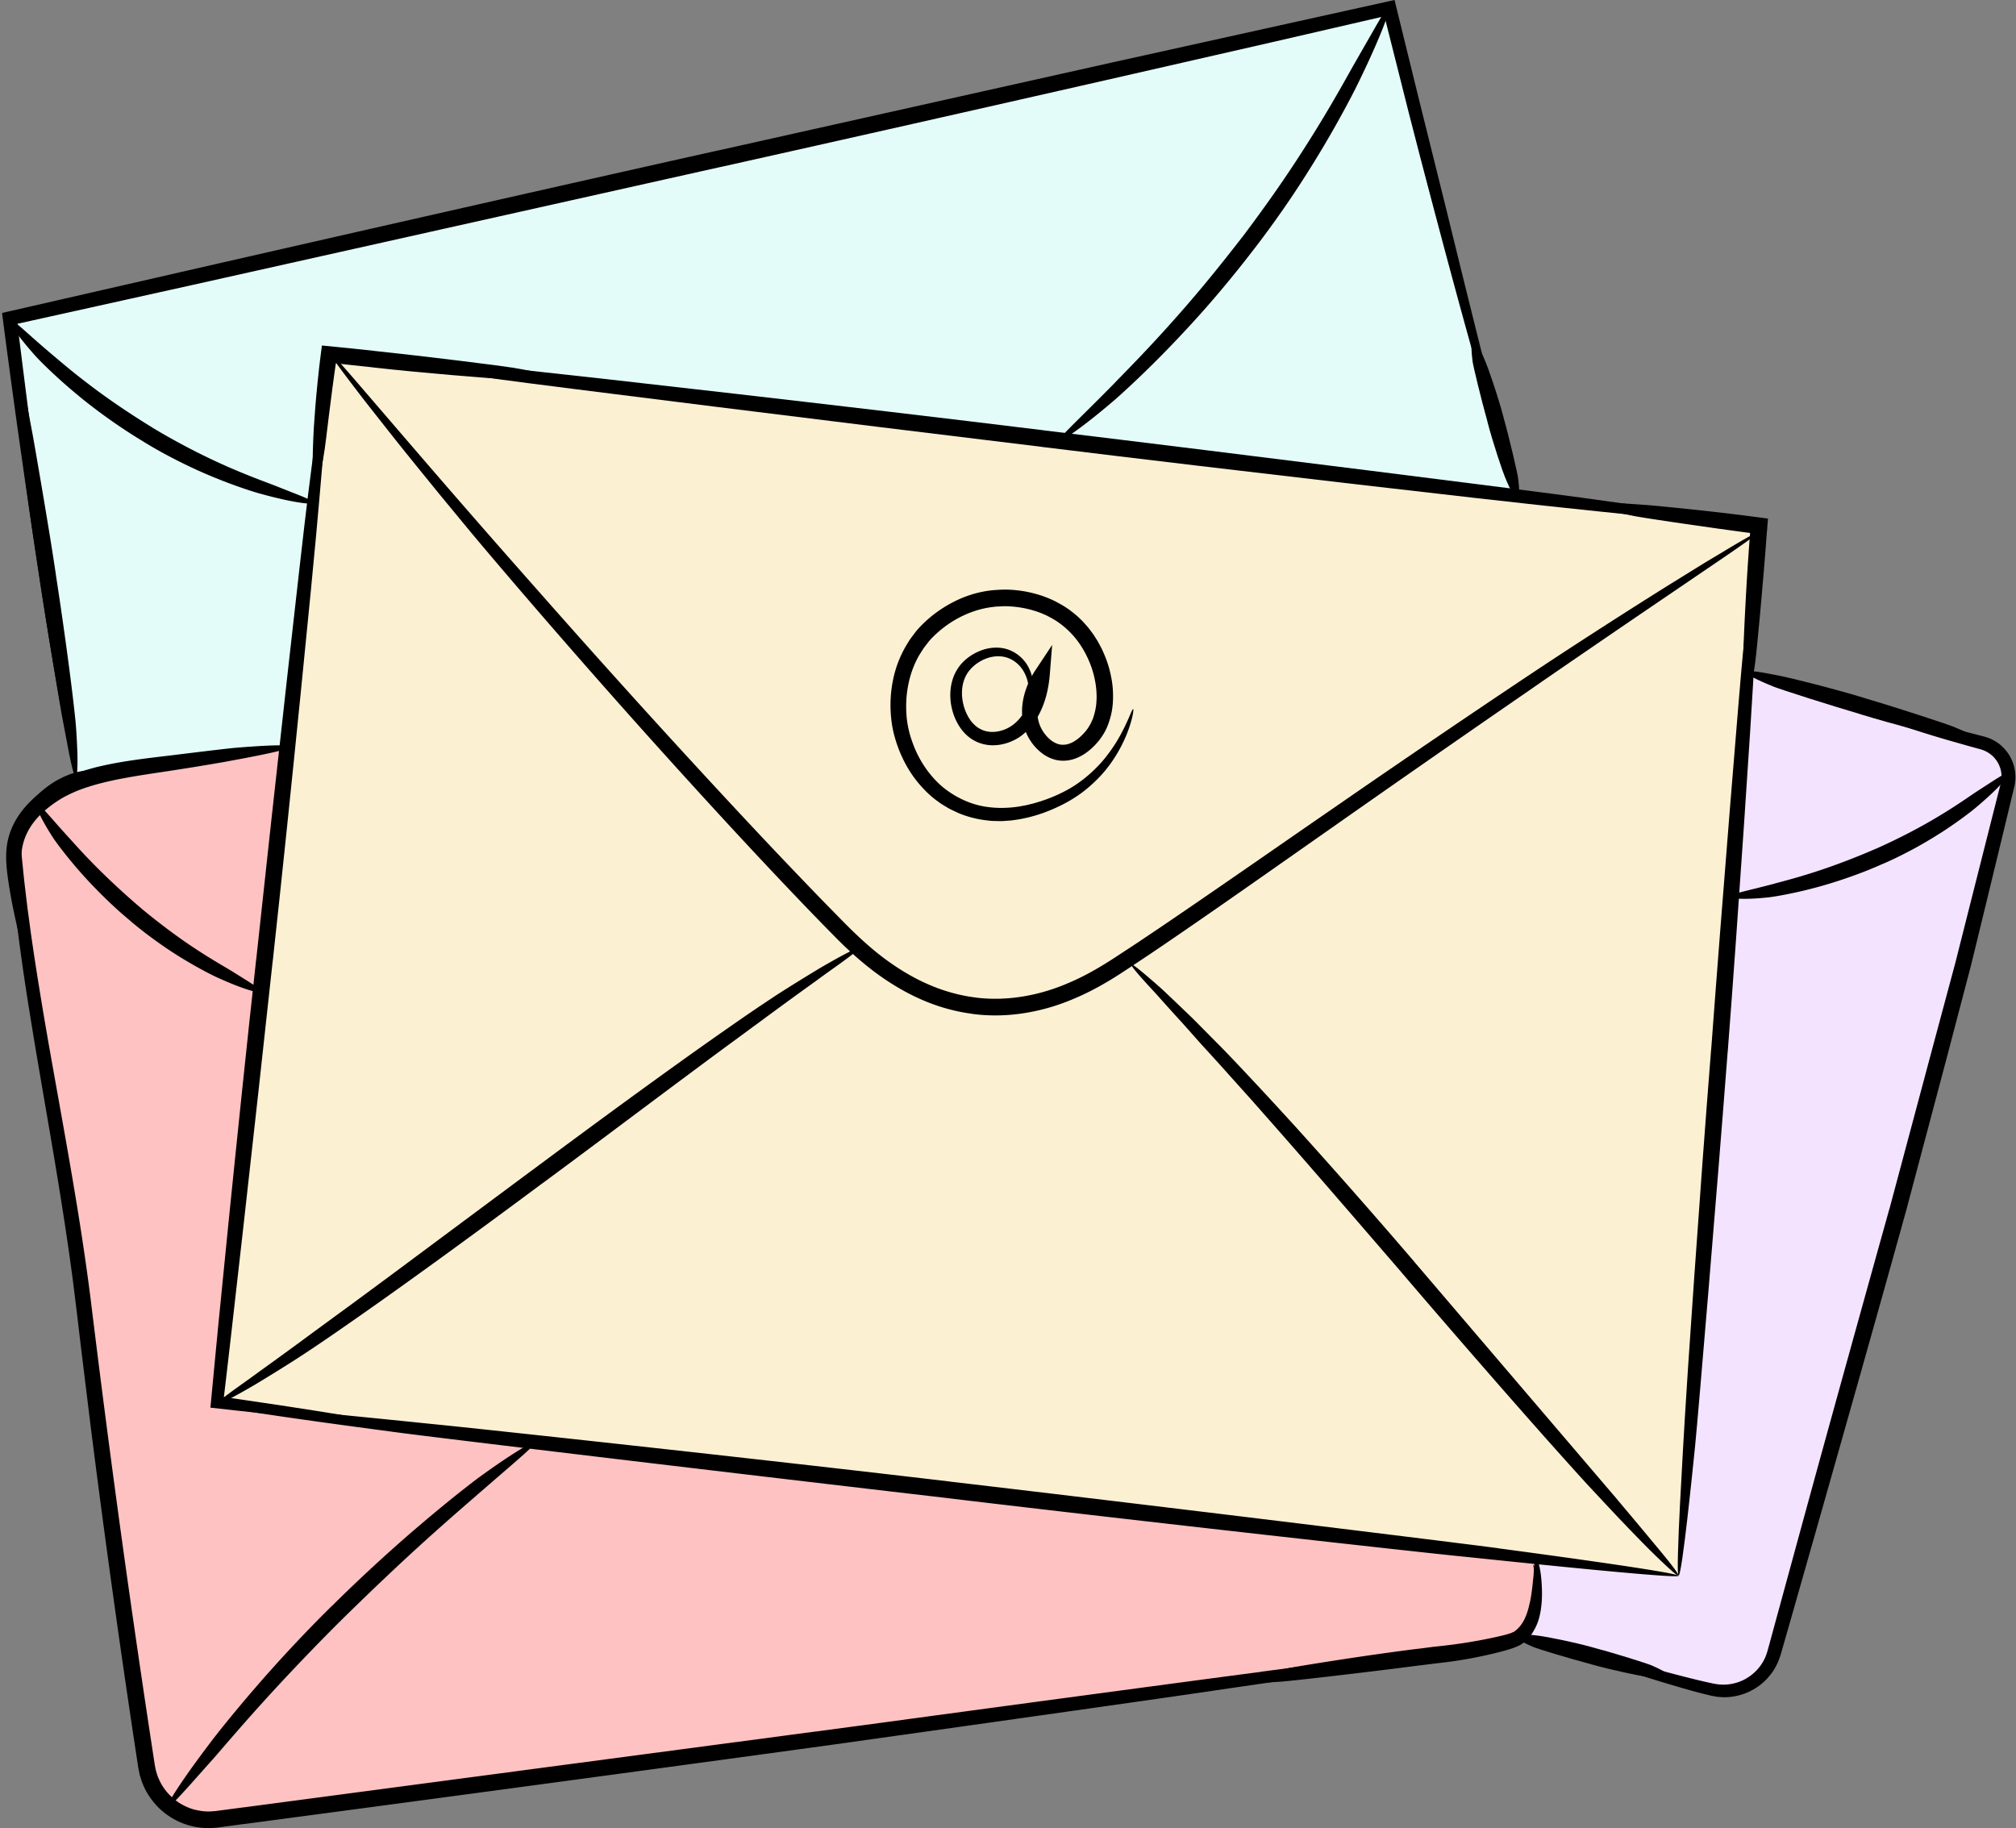 <svg fill="none" xmlns="http://www.w3.org/2000/svg" viewBox="0 0 741 672">
  <rect x="0" y="0" width="741" height="672" fill="#808080" stroke="none"/>
  <g clip-path="url(#a)">
    <path d="m626.429 621.074-241.344-72.316c-8.589-2.502-13.524-11.486-11.031-20.081l91.916-315.489c2.503-8.585 11.492-13.517 20.092-11.026l241.654 70.326c8.589 2.501 13.525 11.486 11.032 20.08l-85.971 315.6c-2.502 8.584-17.748 15.397-26.337 12.896l-.011.01Z" fill="#F3E3FF"/>
    <path d="M562.572 182.712 280.835 295.029l-253.117-9.605-.61-1.971c-10.1-53.947-18.88-109.035-23.004-163.783l-.591-2.611 4.254-.96 1.482-.33 9.41-2.112 6.216-1.4 6.387-1.431 6.127-1.371 6.056-1.36 15.126-3.392 6.197-1.391 9.43-2.111A523459.03 523459.03 0 0 1 238.28 64.353a252395.049 252395.049 0 0 1 214.116-47.915l13.975-3.121 14.485-3.242h.01l2.583-.58 4.695-1.06 11.182-2.502 7.087-1.59c1.271-.281 2.513-.561 3.764-.831l.2.86c11.983 55.898 30.042 121.472 46.499 176.219l-.18 1.421.461.06c1.801.21 3.613.42 5.405.66l.01-.02Z" fill="#E3FCFA"/>
    <path d="M549.999 604.236 91.065 667.258c-16.447 2.361-35.077-3.162-37.44-19.6L6.637 319.602c-2.362-16.439 12.413-32.517 28.86-34.888l449.344-64.643c16.448-2.361 31.694 9.045 34.066 25.473l45.628 329.407c2.363 16.438 1.932 26.914-14.515 29.285h-.02Z" fill="#FFC2C2"/>
    <path d="m646.541 193.278-1.232 16.028-26.548 343.514-2.032 26.303-.02.19c-92.107-11.055-186.657-22.191-278.804-32.967-84.789-9.915-173.072-20.4-257.871-30.085l-.611-.07 1.391-12.856 8.079-74.718c.06-.48.11-.971.16-1.471 3.294-30.215 6.617-60.43 9.97-90.646 3.594-32.386 7.128-66.383 10.692-100.421l7.027-65.072 4.515-41.712 120.757 14.618c43.736 5.423 87.482 10.885 130.528 15.998 41.794 4.972 83.588 9.965 125.362 14.987l145.103 17.569 1.742.21 1.802.601h-.01Z" fill="#FCF0D2"/>
    <path d="M187.997 135.098c-3.984-.68-32.063-4.192-50.473-6.113v-.02c-2.603-.28-5.325-.57-8.078-.86-3.714-.37-7.468-.741-11.122-1.101-.23 1.781-.451 3.552-.681 5.313-.12.98-.23 1.961-.35 2.931-.19 1.781-.381 3.522-.561 5.223-.34 3.392-.63 6.563-.851 9.365-.45 5.613-.68 9.725-.72 11.075-.04 1.361-.271 6.454-.271 11.216s.221 9.185.851 9.235c.631.04 1.402-3.432 2.102-7.244.691-3.812 1.332-7.954 1.542-9.295.22-1.35.691-5.482 1.432-11.486.38-3.001.82-6.463 1.311-10.285.26-1.911.531-3.902.811-5.973.15-1.03.3-2.091.45-3.161l.04-.311v-.06l.05.02h.01l.181.02c1.221.141 2.592.291 4.044.451 2.903.31 6.106.65 9.069.97v.02c18.61 2.101 43.496 4.062 47.23 4.212 2.723.11 20.312 1.151 20.452-.1.13-1.26-13.795-3.612-16.478-4.072l.01.03Z" fill="#000"/>
    <path d="M581.432 182.943c-15.646-2.162-125.642-16.049-197.638-24.733v-.02c-72.807-8.955-170.43-19.97-184.955-21.481-5.296-.55-25.087-2.701-43.556-4.562-9.24-.931-18.149-1.781-24.766-2.331-6.607-.541-10.922-.781-10.962-.461-.07.631 13.575 2.822 28.56 5.043 14.986 2.221 31.303 4.462 36.579 5.193 15.646 2.161 126.133 15.958 198.129 24.652v.02c72.797 8.955 169.919 20.05 184.444 21.571 5.296.55 25.087 2.701 43.556 4.562 9.24.931 18.149 1.781 24.766 2.331 6.617.541 10.922.781 10.962.461.08-.631-13.565-2.822-28.55-5.043-14.986-2.221-31.303-4.462-36.579-5.192l.01-.01Z" fill="#000"/>
    <path d="M640.545 241.002c-1.122 11.466-7.689 92.006-11.583 144.733h-.02c-4.244 53.297-9.089 124.753-9.66 135.389-.43 7.754-3.564 57.929-2.302 58.029 1.261.1 5.295-39.97 6.076-47.704 1.151-11.466 7.948-92.347 11.983-145.064h.02c4.104-53.317 8.749-124.433 9.3-135.068.4-7.754 3.343-57.939 2.082-58.029-1.262-.09-5.146 40-5.896 47.724v-.01Z" fill="#000"/>
    <path d="M550.58 569.088c-15.947-2.141-128.005-15.878-201.353-24.472v-.02c-74.178-8.775-173.663-19.49-188.448-20.961-5.396-.54-25.557-2.631-44.387-4.432-9.41-.901-18.49-1.731-25.227-2.251-6.737-.521-11.131-.751-11.161-.431-.07.631 13.834 2.782 29.1 4.963 15.266 2.181 31.904 4.372 37.28 5.092 15.946 2.122 128.525 15.578 201.882 24.093v.02c74.169 8.854 173.103 19.83 187.908 21.32 5.396.541 25.547 2.672 44.377 4.503 9.41.92 18.49 1.761 25.227 2.291 6.737.54 11.132.76 11.162.45.08-.63-13.825-2.801-29.091-5.002-15.266-2.201-31.894-4.423-37.269-5.143v-.02ZM574.405 239.991c-8.519 5.523-42.385 28.085-83.338 56.409-20.502 14.117-42.765 29.695-64.879 44.693-2.772 1.861-5.535 3.711-8.288 5.562-2.773 1.821-5.536 3.632-8.279 5.433-5.476 3.562-10.952 6.724-16.678 9.145-11.362 4.982-23.444 6.853-34.426 5.442v-.02c-5.546-.69-11.122-2.201-16.507-4.472-5.386-2.261-10.571-5.272-15.487-8.804-4.935-3.512-9.52-7.614-13.964-11.976-2.223-2.181-4.435-4.473-6.647-6.724a696.963 696.963 0 0 1-6.627-6.803c-17.599-18.209-34.707-36.679-50.123-53.497-30.813-33.657-54.618-60.941-60.844-67.945a4763.927 4763.927 0 0 1-36.899-42.421c-7.778-9.035-15.266-17.749-20.822-24.212-5.576-6.444-9.29-10.556-9.54-10.356-.25.201 2.322 3.822 6.457 9.315a812.546 812.546 0 0 0 7.217 9.435c2.723 3.452 5.666 7.194 8.679 11.016 6.027 7.633 12.464 15.497 17.869 22.161 5.466 6.623 9.921 12.026 12.103 14.657 6.507 7.794 32.875 39 66.26 76.179 16.707 18.579 35.097 38.709 53.666 58.129 4.635 4.863 9.3 9.655 13.975 14.387 4.705 4.763 9.73 9.275 15.076 13.197 5.356 3.912 11.052 7.254 16.968 9.775 5.916 2.531 12.053 4.202 18.109 4.973v.02c12.273 1.68 25.417-.471 37.279-5.573 5.957-2.492 11.663-5.693 17.048-9.185a909.953 909.953 0 0 0 15.867-10.565c20.962-14.277 41.444-28.795 60.093-41.841a9703.77 9703.77 0 0 1 74.639-51.937c5.606-3.922 26.668-18.379 46.379-31.786 9.86-6.703 19.37-13.166 26.408-17.959 7.017-4.822 11.522-8.054 11.352-8.324-.17-.27-4.054 1.891-9.971 5.383-2.943 1.771-6.417 3.852-10.19 6.113-3.744 2.321-7.789 4.822-11.923 7.383-16.528 10.286-34.266 21.832-40.002 25.573l-.01.02Z" fill="#000"/>
    <path d="M110.776 498.352c1.802-1.19 6.317-4.162 12.503-8.434 6.177-4.282 14.075-9.775 22.674-15.938 17.228-12.296 37.41-27.114 53.286-38.93v.02c16.117-11.886 34.817-25.953 50.363-37.539 7.779-5.783 14.746-10.975 20.212-14.957 5.445-4.013 9.349-6.874 10.951-8.055 2.333-1.73 11.072-8.154 19.301-14.047 4.074-3.021 8.088-5.773 10.991-7.954 2.903-2.161 4.735-3.682 4.565-3.942-.33-.53-6.987 3.062-14.165 7.234-7.098 4.272-14.746 9.075-17.158 10.695a695.782 695.782 0 0 0-12.533 8.475c-6.187 4.302-14.105 9.835-22.724 16.038-17.268 12.366-37.47 27.254-53.346 39.07v-.02c-16.067 11.936-34.787 25.863-50.304 37.398-7.768 5.743-14.715 10.906-20.171 14.868-5.436 3.982-9.33 6.833-10.931 8.014a1729.212 1729.212 0 0 1-19.3 14.047c-4.075 3.022-8.09 5.773-10.992 7.954-2.903 2.161-4.735 3.682-4.565 3.942.33.53 6.987-3.061 14.155-7.233 7.097-4.273 14.735-9.075 17.148-10.696l.04-.01ZM593.325 549.878c-5.827-6.823-46.69-54.677-73.428-85.993h.02c-13.544-15.838-29.661-34.148-43.215-49.135-13.595-14.968-24.656-26.594-27.569-29.555-1.071-1.081-3.594-3.632-6.778-6.844-1.601-1.6-3.333-3.401-5.215-5.202-1.872-1.791-3.824-3.652-5.726-5.483-1.922-1.811-3.774-3.622-5.586-5.213a326.08 326.08 0 0 0-4.935-4.262c-2.893-2.431-4.845-3.922-5.065-3.692-.221.231.991 1.801 2.993 4.102a206.19 206.19 0 0 0 3.503 3.902c1.312 1.431 2.753 2.952 4.165 4.573a883.359 883.359 0 0 0 8.419 9.304c2.512 2.832 4.554 5.143 5.566 6.274 1.461 1.69 5.325 5.773 10.521 11.625 2.612 2.912 5.586 6.224 8.839 9.846 3.213 3.641 6.697 7.583 10.341 11.725 14.555 16.569 31.573 36.339 45.027 51.927h-.02a4904.182 4904.182 0 0 0 42.745 49.315c6.647 7.553 12.634 14.317 17.339 19.529 4.685 5.233 8.068 8.955 9.5 10.466 2.082 2.201 9.73 10.545 17.128 18.089 3.654 3.812 7.317 7.354 10.07 9.945 2.753 2.581 4.635 4.172 4.865 3.952.461-.44-4.514-6.523-10.03-13.097-5.466-6.633-11.532-13.737-13.444-16.088l-.03-.01Z" fill="#000"/>
    <path d="M112.918 184.533c-1.692 13.277-12.153 106.594-18.69 167.675h-.02c-6.827 61.751-14.995 144.573-16.076 156.89-.16 1.63-.43 4.532-.791 8.324 2.763.31 6.006.67 9.57 1.07 2.873.311 6.006.641 9.26.991 6.516.67 13.554 1.391 20.021 2.051 12.953 1.271 23.715 2.151 23.775 1.621.16-1.251-46.179-7.964-55.118-9.265-.2-.03-.45-.06-2.593-.35.01-.07.03-.16.05-.26 0-.05.02-.09.03-.15v-.08c.03-.15.05-.311.07-.471.17-1.43.37-3.141.6-5.082.451-3.902 1.022-8.775 1.672-14.427l4.706-41.491c3.553-31.616 7.677-68.895 10.871-98.51h.02c6.777-61.762 14.856-144.183 15.937-156.5.39-4.492 1.932-21.28 3.223-36.958 1.291-15.678 2.323-30.256 1.692-30.316-1.261-.13-7.098 46.304-8.229 55.248l.02-.01Z" fill="#000"/>
    <path d="M13.774 177.63c-.821-6.463-2.863-22.652-5.706-45.143a7359.069 7359.069 0 0 1-1.622-13.137l-.03-.31c.03-.07.19-.06.28-.09 6.087-1.351 12.503-2.771 19.2-4.252 13.765-3.052 28.67-6.363 44.287-9.825a1508826.72 1508826.72 0 0 0 194.735-43.512v.02c45.258-10.095 96.352-21.64 141.36-31.876 22.493-5.133 43.475-9.925 61.444-14.027 17.048-3.932 31.243-7.214 41.154-9.495 4.154 16.498 6.987 27.764 8.949 35.548 2.132 8.254 3.314 12.827 4.014 15.558 2.243 8.504 10.501 40.29 18.74 69.825 4.114 14.768 8.199 28.965 11.442 39.43a378.57 378.57 0 0 0 4.024 12.506c1.021 2.982 1.672 4.643 1.822 4.593.321-.1-1.051-5.633-3.223-14.167-2.162-8.545-5.095-20.121-8.159-32.227a9444.562 9444.562 0 0 1-14.655-59.15c-.741-2.981-2.012-8.074-4.795-19.29-1.392-5.602-3.164-12.746-5.446-21.91-2.422-9.865-5.386-21.921-9.009-36.699-15.767 3.492-55.949 12.376-103.66 22.932-46.479 10.385-100.285 22.4-144.963 32.386v-.02C204.855 68.485 135.983 84.143 78.943 97.149c-28.72 6.573-54.458 12.466-74.5 17.049-1.11.25-2.211.5-3.303.75-.12.04-.3.04-.38.12l.05.42.11.831.21 1.641c.2 1.52.39 3.021.581 4.482.31 2.341.61 4.592.891 6.743.58 4.293 1.101 8.184 1.562 11.636.95 6.894 1.651 11.996 2.062 14.988 1.241 8.704 5.786 41.241 10.631 71.516 2.402 15.138 4.915 29.705 6.987 40.46.53 2.682 1.011 5.133 1.432 7.304.47 2.161.88 4.032 1.211 5.573.7 3.072 1.161 4.792 1.322 4.762.33-.06-.45-5.712-1.672-14.437-1.201-8.734-2.843-20.56-4.545-32.927-3.343-24.752-6.737-51.706-7.838-60.42l.02-.01Z" fill="#000"/>
    <path d="M463.628 614.521c-14.836 1.911-74.278 9.875-147.015 19.72-72.767 9.655-158.837 21.071-226.92 30.105v-.02c-2.151.29-4.314.571-6.496.861-1.091.14-2.172.29-3.273.43-.571.09-1.052.12-1.522.15-.48.02-.951.11-1.432.09-1.922.04-3.834-.25-5.706-.73-1.862-.521-3.633-1.351-5.295-2.372-3.284-2.101-6.007-5.162-7.568-8.794-.18-.46-.41-.9-.56-1.371l-.441-1.42c-.15-.471-.21-.971-.32-1.451l-.15-.731-.13-.84c-.351-2.261-.692-4.532-1.042-6.813a5455.618 5455.618 0 0 1-8.139-55.258c-5.265-37.009-10.06-73.798-14.135-107.195-2.082-16.758-4.614-32.556-7.087-47.053-2.473-14.498-4.885-27.704-6.937-39.26-4.155-23.112-6.697-39.68-7.668-46.504-.39-2.481-.921-6.683-1.672-12.116-.33-2.721-.69-5.753-1.081-9.035-.38-3.281-.701-6.833-1.091-10.565-.14-.98-.07-1.751-.11-2.631-.03-.43.09-.871.12-1.301.07-.44.07-.88.19-1.321.11-.44.22-.88.33-1.33.06-.22.1-.45.17-.671l.24-.66c.16-.44.32-.88.491-1.331.18-.44.41-.86.61-1.3 1.692-3.462 4.175-6.764 7.228-9.555.771-.69 1.532-1.401 2.373-2.011.42-.31.82-.65 1.251-.951l1.312-.86.66-.43.691-.37 1.381-.751c.471-.22.951-.42 1.432-.63.48-.21.951-.43 1.451-.56l1.482-.481c.5-.12 1.011-.21 1.512-.31l.76-.15.821-.12 1.642-.24c2.192-.32 4.375-.64 6.547-.96 17.398-2.552 34.176-5.053 46.58-6.994 6.206-.971 11.321-1.801 14.875-2.431 3.553-.631 5.556-1.051 5.536-1.211-.02-.16-1.662-.09-4.555.16s-7.038.671-12.073 1.221c-10.07 1.1-23.675 2.711-37.91 4.432-7.117.871-14.385 1.761-21.453 2.631-.87.1-1.901.321-2.832.481-.941.23-1.842.53-2.763.8-.871.36-1.742.71-2.603 1.071-.821.43-1.632.85-2.443 1.27-3.153 1.821-5.886 4.052-8.228 6.454-2.333 2.401-4.275 4.992-5.787 7.643-1.481 2.672-2.462 5.433-2.963 8.084-.09.671-.18 1.331-.27 1.971-.04.651-.02 1.291-.02 1.911v.921a255.668 255.668 0 0 0 .18 2.231c.16 1.881.29 3.472.4 4.732.651 7.474 2.593 26.264 6.808 52.087 2.062 12.916 4.625 27.594 7.358 43.582 2.733 15.978 5.596 33.277 8.048 51.446.62 4.542 1.151 9.144 1.742 13.787.55 4.662 1.111 9.375 1.672 14.127 1.17 9.495 2.352 19.13 3.543 28.855a4724.466 4724.466 0 0 0 7.789 58.789c2.713 19.59 5.536 39.01 8.368 57.77.36 2.341.711 4.682 1.062 7.003l.27 1.751.4 1.951c.11.65.36 1.271.54 1.911.191.63.391 1.261.672 1.861.95 2.461 2.352 4.722 4.004 6.733a24.822 24.822 0 0 0 5.746 5.183c4.274 2.861 9.39 4.352 14.395 4.332.63.03 1.251-.02 1.872-.07.6-.05 1.281-.09 1.822-.17 1.091-.15 2.172-.29 3.253-.44 2.163-.29 4.305-.58 6.437-.861v.02c68.873-9.144 149.177-19.96 215.667-29.084 66.471-9.325 119.146-16.799 132.83-18.81 9.981-1.461 47.28-6.913 82.077-12.006 8.699-1.301 17.238-2.581 25.156-3.772.992-.15 1.973-.3 2.944-.45.971-.14 1.922-.28 2.913-.53.49-.11.981-.22 1.461-.331.491-.09.941-.33 1.402-.49.46-.18.921-.35 1.371-.53.441-.21.851-.47 1.271-.71.411-.251.851-.451 1.222-.741.37-.3.741-.59 1.101-.88l.541-.44c.16-.161.32-.341.47-.501.31-.34.621-.67.921-1a21.618 21.618 0 0 0 1.502-2.161c.39-.761.84-1.481 1.101-2.251 1.251-3.022 1.661-5.983 1.702-8.565.01-.63-.011-1.32-.051-1.831.04-.52.08-1.16.07-1.701 0-1.12-.1-2.141-.25-3.041-.3-1.811-.761-3.172-1.131-4.072-.37-.901-.641-1.341-.711-1.311-.18.06.401 1.611.771 4.412.17 1.401.26 3.122.02 5.063l-.05.37c-.03.17-.04.33-.03.49 0 .271 0 .511-.01.771-.01.52-.06 1.06-.11 1.611-.13 1.1-.3 2.251-.621 3.431-.6 2.342-1.621 4.813-3.323 6.924-1.692 2.121-4.125 3.782-7.018 4.612-2.813.791-6.296 1.021-9.71 1.481-3.433.42-6.957.85-10.511 1.291-28.47 3.511-59.413 7.493-69.413 8.784l.05.04Z" fill="#000"/>
    <path d="M622.746 621.735c.991.26 2.332.64 4.054 1.05.881.2 1.752.45 2.893.661.581.09 1.171.23 1.802.29.631.04 1.281.11 1.962.13 2.713.05 5.816-.45 8.929-1.801.801-.3 1.532-.76 2.323-1.171.741-.49 1.531-.94 2.242-1.541 1.492-1.1 2.833-2.521 4.054-4.102 1.232-1.58 2.193-3.441 2.964-5.432.17-.501.35-1.011.52-1.531.13-.46.26-.921.401-1.381.27-.93.53-1.871.81-2.831l3.444-12.056c2.393-8.405 4.985-17.509 7.698-27.044 10.822-38.159 23.635-83.292 33.525-119.07h.021c4.815-18.139 10.05-37.829 15.236-57.369 2.562-9.785 5.125-19.53 7.618-29.025 1.281-4.742 2.392-9.465 3.523-14.087 1.121-4.622 2.233-9.155 3.304-13.577l6.046-24.953c.931-3.862 1.822-7.553 2.663-11.055.42-1.751.831-3.452 1.231-5.103.2-.83.401-1.591.571-2.601.1-.47.12-.951.17-1.431.05-.47.05-.94.03-1.411-.08-3.751-1.522-7.103-3.554-9.504-1.011-1.211-2.132-2.231-3.333-2.992-.571-.42-1.211-.71-1.792-1.03-.621-.251-1.201-.551-1.812-.721-1.271-.41-2.132-.59-3.063-.84-.911-.23-1.742-.45-2.503-.64a444.876 444.876 0 0 1-3.644-.951 659.326 659.326 0 0 1-16.667-4.582c-3.914-1.141-8.239-2.391-12.724-3.702a5683.303 5683.303 0 0 0-13.754-3.802c-9.16-2.511-17.999-4.933-24.546-6.723-6.537-1.791-10.761-3.092-10.871-2.792-.111.29 3.113 1.841 8.248 3.772 5.136 1.941 12.173 4.332 19.551 6.733 7.378 2.362 15.076 4.833 21.583 6.924 3.243 1.07 6.186 2.031 8.649 2.841 2.472.791 4.454 1.431 5.766 1.851a473.09 473.09 0 0 0 9.97 3.012c2.323.66 4.946 1.401 7.849 2.231.73.2 1.471.4 2.232.61.731.2 1.632.43 2.172.621a10.63 10.63 0 0 1 3.504 1.971c2.122 1.79 3.654 4.682 3.644 7.844.03.78-.09 1.58-.261 2.371-.2.9-.49 1.971-.74 2.961-.521 2.031-1.041 4.112-1.582 6.233-2.152 8.495-4.475 17.689-6.917 27.334-2.433 9.635-4.986 19.71-7.578 29.965a104059.57 104059.57 0 0 1-8.309 30.926c-5.516 20.63-10.942 40.941-15.737 58.86h-.02c-10.08 36.138-21.793 78.309-31.363 113.277-4.775 17.489-9.049 33.167-12.383 45.363-.41 1.521-.811 2.982-1.201 4.382-.38 1.221-.821 2.382-1.402 3.402a16.608 16.608 0 0 1-4.044 4.882c-1.471 1.191-2.923 2.042-4.214 2.542-.631.3-1.242.44-1.762.64-.541.15-1.011.24-1.412.35-1.171.22-3.223.541-5.846.13-.63-.07-1.401-.25-2.192-.42-.791-.17-1.622-.34-2.493-.55-1.732-.4-3.593-.851-5.566-1.351-7.868-1.971-17.358-4.612-26.528-7.093-9.179-2.492-18.038-4.843-24.675-6.374-6.627-1.55-11.022-2.191-11.082-1.891-.06.321 3.313 1.331 8.519 2.992 5.205 1.661 12.263 3.912 19.63 6.273 7.378 2.361 15.096 4.813 21.643 6.824a534.385 534.385 0 0 0 14.586 4.292l-.01-.01ZM84.809 356.74c-1.352-.86-6.958-3.992-13.485-8.324-6.546-4.302-13.914-9.925-19.52-14.617v-.02c-5.646-4.763-12.003-10.666-17.048-15.788-5.066-5.113-8.82-9.445-9.84-10.536-.741-.79-3.444-3.811-5.947-6.673-2.523-2.841-4.905-5.503-5.436-5.152-.52.34.601 3.011 2.093 5.802 1.481 2.792 3.343 5.673 3.944 6.614.9 1.37 4.815 6.723 10.18 12.786 5.366 6.073 12.233 12.787 18.08 17.589v.02c5.806 4.963 13.073 10.175 19.4 13.987 6.307 3.842 11.562 6.413 12.954 7.024 1.01.45 4.785 2.171 8.419 3.472 3.623 1.32 7.097 2.241 7.347 1.66.25-.58-2.132-2.181-4.745-3.862-2.622-1.64-5.465-3.421-6.386-3.992l-.01.01ZM77.951 646.997c1.892-2.111 9.18-10.795 18.5-21.09 9.3-10.305 20.672-22.141 29.891-31.266h.01c9.36-9.195 20.472-19.79 29.932-28.314 9.44-8.545 17.148-15.098 19.1-16.849 1.452-1.251 6.847-5.923 11.893-10.285 5.045-4.372 9.73-8.454 9.35-8.965-.371-.51-4.695 2.011-9.28 5.003-4.595 2.981-9.41 6.473-10.972 7.594-2.312 1.671-11.402 8.684-22.083 17.809-10.711 9.084-22.914 20.35-32.194 29.605l-.02-.02c-9.47 9.274-20.001 20.59-28.35 30.295-8.379 9.675-14.635 17.649-16.217 19.77-1.151 1.541-5.516 7.244-9.33 12.757-3.824 5.502-7.137 10.775-6.637 11.155.51.39 3.914-3.262 7.568-7.304 3.614-4.062 7.548-8.474 8.82-9.905l.02.01Z" fill="#000"/>
    <path d="M726.014 291.327c-1.421.891-6.867 4.823-13.914 8.995-7.008 4.242-15.657 8.614-22.664 11.706v-.02c-7.098 3.111-15.566 6.343-22.734 8.624-7.168 2.311-12.994 3.732-14.475 4.172-1.091.31-5.196 1.361-9.06 2.301-3.854.971-7.478 1.851-7.418 2.482.06.62 3.084.85 6.387.79 3.304-.04 6.887-.42 8.039-.54 1.711-.19 8.559-1.281 16.757-3.462 8.199-2.151 17.699-5.483 24.907-8.754v.02c3.693-1.561 7.577-3.502 11.371-5.523 3.784-2.041 7.438-4.252 10.692-6.333 6.487-4.203 11.282-8.004 12.483-9.045.881-.75 4.204-3.532 7.067-6.383 2.883-2.832 5.296-5.703 4.886-6.163-.421-.471-2.984 1.09-5.717 2.831a2437.728 2437.728 0 0 1-6.607 4.282v.02ZM409.591 147.104c2.292-1.971 11.332-10.115 21.613-20.88 5.145-5.373 10.631-11.366 15.816-17.459a423.725 423.725 0 0 0 14.346-17.779h.02a387.902 387.902 0 0 0 13.003-18.06 405.284 405.284 0 0 0 11.743-18.529c6.987-11.725 11.892-21.37 13.093-23.902.911-1.83 4.245-8.694 7.028-15.237 2.803-6.544 5.035-12.757 4.465-13.017-.581-.26-3.234 4.302-6.097 9.305a6162.288 6162.288 0 0 0-6.977 12.186c-1.512 2.591-7.228 13.207-15.036 25.703-3.894 6.253-8.279 12.996-12.784 19.49-4.504 6.503-9.109 12.786-13.244 18.28h-.02c-4.254 5.482-8.919 11.385-13.684 17.138a528.836 528.836 0 0 1-14.145 16.318c-9.009 9.975-16.547 17.519-18.469 19.52-1.382 1.481-6.717 6.833-11.753 11.806-5.015 4.982-9.74 9.575-9.33 10.065.401.48 4.795-2.481 9.42-6.003 4.625-3.512 9.45-7.614 10.992-8.945ZM100.125 178.15c-1.812-.73-9.21-3.341-17.94-7.263-8.748-3.882-18.749-9.185-26.387-13.837v-.02c-7.708-4.703-16.487-10.626-23.445-15.999-7.007-5.302-12.233-9.955-13.654-11.085a455.768 455.768 0 0 1-8.209-7.164c-3.473-3.071-6.687-5.973-7.167-5.553-.47.411 1.401 3.382 3.734 6.434 2.312 3.071 5.085 6.183 5.986 7.193 1.331 1.491 6.987 7.244 14.555 13.557 7.528 6.363 17.068 13.107 24.977 17.819v.02c7.908 4.893 17.628 9.775 25.947 13.147 8.299 3.432 15.106 5.523 16.888 5.993 1.291.37 6.146 1.711 10.751 2.631 4.595.941 8.93 1.441 9.08.831.15-.621-3.064-1.951-6.577-3.342a4398.582 4398.582 0 0 1-8.539-3.372v.01ZM382.032 294.679c-.721.2-1.682.55-2.923.83-.621.141-1.292.341-2.042.491-.741.14-1.552.29-2.413.45-3.443.53-7.868.85-12.823 0-4.946-.81-10.341-3.132-15.186-7.034-4.755-3.972-8.81-9.674-11.222-16.428-1.242-3.382-2.042-6.873-2.263-10.585-.24-3.692 0-7.484.781-11.166.771-3.682 2.092-7.264 3.994-10.525l1.522-2.391c.561-.761 1.151-1.501 1.722-2.262 1.131-1.42 2.533-2.751 3.964-3.992 5.786-4.982 12.934-8.234 20.121-8.994.891-.16 1.802-.12 2.693-.19.891-.06 1.782-.06 2.673-.02 1.782.08 3.554.28 5.275.59 3.434.64 6.698 1.701 9.591 3.202v.02c3.623 1.811 6.877 4.452 9.59 7.674 2.693 3.251 4.775 7.123 6.196 11.225 1.362 4.112 2.042 8.505 1.702 12.687-.15 2.101-.651 4.102-1.311 5.993-.421.89-.771 1.831-1.322 2.621-.46.84-1.061 1.621-1.732 2.381-1.321 1.511-2.843 2.772-4.394 3.592-.781.4-1.562.65-2.333.82-.77.09-1.521.141-2.272 0-1.472-.28-2.913-1.1-4.164-2.291-1.242-1.18-2.323-2.701-2.984-4.162-1.381-3.011-1.471-6.513-.81-9.665.32-1.58.82-3.101 1.421-4.522a31.999 31.999 0 0 1 2.092-3.952l-4.605-1.551c-.36 5.723-1.912 10.736-4.214 14.408-1.151 1.84-2.493 3.331-3.914 4.422a13.043 13.043 0 0 1-4.405 2.211c-2.963.85-5.466.46-7.157-.33-1.742-.741-2.743-1.821-3.384-2.492-.601-.66-1.532-1.891-2.372-3.781-.831-1.881-1.542-4.403-1.542-7.234 0-2.822.761-5.933 2.813-8.374 2.022-2.442 5.165-4.363 8.419-4.933 1.631-.29 3.283-.25 4.815.16a10.626 10.626 0 0 1 4.104 2.181c2.353 1.991 3.624 4.783 4.094 7.214.511 2.461.231 4.592-.05 6.043-.08.37-.14.69-.2.971-.08.28-.14.52-.19.72-.09.4-.1.63-.03.66.12.06.601-.48 1.141-1.631.551-1.14 1.141-2.931 1.201-5.202.061-1.141-.08-2.381-.34-3.692a15.52 15.52 0 0 0-1.532-3.962c-1.451-2.621-4.044-5.013-7.337-6.133-3.314-1.151-7.018-.781-10.101.43-3.113 1.211-5.786 3.172-7.698 5.623-.911 1.24-1.642 2.531-2.142 3.812-.481 1.28-.831 2.511-.991 3.642-.381 2.261-.261 4.072-.17 5.242.05.601.15 1.351.34 2.281.18.891.47 2.011.931 3.272a19.884 19.884 0 0 0 2.182 4.282c1.051 1.551 2.543 3.282 4.775 4.613 2.203 1.34 5.146 2.191 8.289 1.971 1.572-.09 3.183-.421 4.785-.981 1.572-.58 3.273-1.401 4.755-2.531 3.013-2.261 5.486-5.523 7.218-9.375 1.771-3.842 2.813-8.294 3.203-13.127l.861-10.835-6.026 9.105c-1.132 1.71-2.493 4.022-3.554 7.073-1.061 3.022-1.852 6.824-1.312 11.166.281 2.151.951 4.432 2.143 6.583a18.688 18.688 0 0 0 4.805 5.713c2.072 1.651 4.955 2.962 8.058 2.911 3.103.02 5.997-1.24 8.309-2.861a23.312 23.312 0 0 0 3.183-2.741c.961-1.011 1.872-2.041 2.663-3.282 1.692-2.391 2.683-5.153 3.364-7.914.68-2.781.831-5.623.72-8.414-.08-2.812-.59-5.563-1.271-8.244-.681-2.692-1.722-5.263-2.883-7.754l-.971-1.821-.49-.901-.551-.87-1.101-1.721-1.232-1.641-.62-.81-.671-.761-1.351-1.52c-.981-.931-1.912-1.911-2.973-2.722-2.033-1.721-4.265-3.141-6.537-4.302v-.02c-1.722-.93-3.564-1.651-5.436-2.331-1.892-.611-3.824-1.141-5.796-1.511a46.161 46.161 0 0 0-6.017-.71c-2.042-.12-4.104.02-6.166.17-4.124.4-8.209 1.47-12.033 3.131-3.824 1.661-7.397 3.862-10.621 6.464a44.527 44.527 0 0 0-4.555 4.262c-.35.39-.71.79-1.061 1.21l-.941 1.241c-.62.83-1.271 1.641-1.792 2.541a40.661 40.661 0 0 0-5.045 11.156c-1.091 3.892-1.602 7.854-1.652 11.726-.02 3.872.361 7.674 1.292 11.316 1.872 7.163 5.185 13.496 9.44 18.419 2.132 2.451 4.404 4.612 6.837 6.293 1.161.921 2.442 1.581 3.614 2.321 1.221.671 2.462 1.201 3.623 1.771 4.805 2.041 9.27 2.732 12.764 2.972 1.752.03 3.283.12 4.555-.02 1.271-.09 2.292-.13 3.033-.27 2.172-.271 7.358-1.091 13.354-3.572 2.993-1.231 6.216-2.772 9.33-4.813 3.143-1.991 6.086-4.502 8.699-7.203 5.265-5.413 8.729-11.876 10.601-16.799 1.892-4.952 2.323-8.384 2.052-8.444-.32-.08-1.191 2.491-2.983 6.223-.911 1.861-2.022 4.022-3.423 6.253-1.412 2.221-3.054 4.532-4.936 6.714-3.784 4.352-8.479 8.144-12.903 10.525-4.415 2.431-8.379 3.742-10.271 4.342l.04-.02ZM27.899 266.705c-.16-2.221-1.142-11.106-2.573-21.941a1513.6 1513.6 0 0 0-4.825-33.697h.02c-1.512-10.215-3.504-22.121-5.176-31.986-1.681-9.855-3.023-17.679-3.413-19.7-.28-1.471-1.322-6.974-2.293-12.117-1.01-5.132-2.042-9.895-2.682-9.834-.631.06-.721 3.992-.641 8.284.14 4.282.43 8.934.56 10.435.16 2.231 1.182 11.146 2.653 22.001a1750.3 1750.3 0 0 0 4.915 33.757h-.02c1.512 10.215 3.464 22.091 5.096 31.926 1.642 9.835 2.933 17.619 3.323 19.64.28 1.471 1.322 6.974 2.293 12.116 1.01 5.133 2.042 9.895 2.683 9.835.63-.06.72-3.992.64-8.284-.14-4.282-.43-8.934-.56-10.435Z" fill="#000"/>
    <path d="M9.95 336.77c-.15-1.17-.52-4.122-1.041-8.204-.25-2.041-.551-4.372-.781-6.873-.23-2.502-.41-5.173-.23-7.804.17-2.632.83-5.173 2.032-7.664 1.19-2.461 2.903-4.742 4.935-6.774 2.032-2.051 4.365-3.801 6.707-5.302 2.352-1.521 4.855-2.642 7.228-3.642v.02c2.442-.96 5.075-1.771 7.808-2.511 2.753-.691 5.586-1.351 8.469-1.871 5.746-1.091 11.582-1.921 16.888-2.722 10.61-1.62 19.02-3.071 21.182-3.471 3.163-.611 23.685-4.212 23.495-5.463-.181-1.251-16.808.12-20.011.38-2.383.19-11.893 1.331-23.525 2.771-5.826.691-12.213 1.411-18.54 2.482a124.93 124.93 0 0 0-9.34 1.921c-3.023.8-5.946 1.681-8.629 2.771v-.02c-2.713 1.101-5.526 2.361-8.168 4.082-2.653 1.701-5.216 3.652-7.478 5.933-2.263 2.281-4.285 4.893-5.766 7.774-1.472 2.852-2.413 5.953-2.733 8.915-.34 2.961-.16 5.672.06 8.084.25 2.411.57 4.552.87 6.403.611 3.712 1.112 6.343 1.342 7.424.33 1.58 1.532 7.503 2.953 12.946 1.402 5.453 3.014 10.436 3.624 10.305.62-.13.27-4.312-.19-8.844-.5-4.532-1.041-9.455-1.211-11.046h.05ZM562.252 589.278c-.24.911-.641 3.332-2.012 6.083-.691 1.351-1.652 2.752-2.993 3.862-.341.31-.601.47-.921.64a10.6 10.6 0 0 1-1.222.511c-.951.33-2.082.63-3.253.91-4.745 1.121-10.081 2.121-15.316 2.882-2.633.38-5.236.7-7.778.97-2.603.26-5.066.62-7.398.921v-.02c-18.87 2.311-44.017 6.393-47.731 7.123-2.712.53-20.331 3.622-20.171 4.873.16 1.25 14.455.29 17.208.12 4.085-.26 32.715-3.562 51.324-6.013v.02c2.353-.28 4.816-.631 7.298-.901 2.523-.28 5.116-.63 7.678-1.05a157.751 157.751 0 0 0 14.686-3.082c2.282-.62 4.404-1.16 6.647-2.231.56-.28 1.151-.63 1.661-1.03.521-.391.881-.771 1.272-1.161l.57-.57c.161-.2.331-.401.491-.601.31-.4.641-.77.871-1.17 2.052-3.142 2.563-5.653 2.793-6.634.19-.73.51-2.461.691-4.622.18-2.161.16-4.742-.01-7.174-.141-2.421-.471-4.832-.911-6.523-.431-1.711-.911-2.761-1.222-2.711-.62.11-.55 3.672-.951 7.443-.19 1.941-.4 3.942-.64 5.573a44.91 44.91 0 0 1-.651 3.572l-.01-.01ZM645.109 243.733c.271-1.891 1.041-9.505 1.892-18.829.411-4.663.851-9.755 1.292-14.768.2-2.511.41-5.002.6-7.403.2-2.622.391-5.153.571-7.524h.02c.11-1.461.23-2.942.35-4.593-3.083-.4-6.276-.82-9.51-1.24-2.252-.27-4.535-.551-6.787-.821-4.525-.53-8.979-1.02-12.994-1.44-8.038-.841-14.355-1.431-16.047-1.531-2.572-.16-19.2-1.541-19.37-.29-.17 1.25 12.954 3.872 15.476 4.382 1.792.36 8.78 1.441 17.519 2.721 4.374.621 9.179 1.311 13.995 2.001 3.834.521 7.668 1.051 11.171 1.531v.01h-.02c-.15 2.001-.31 4.072-.47 6.193-.16 2.341-.321 4.733-.481 7.104-.3 4.752-.57 9.465-.791 13.747-.45 8.554-.72 15.338-.73 17.098-.01 2.582-.441 19.25.821 19.35 1.261.1 3.123-13.146 3.493-15.698Z" fill="#000"/>
    <path d="M717.726 267.035c-2.473-1.01-20.232-6.853-31.964-10.295v-.02c-11.812-3.642-27.919-7.574-30.352-8.044-1.772-.34-13.144-2.882-13.504-1.671-.361 1.211 8.309 4.702 9.98 5.383 2.473 1.01 20.352 6.733 32.084 10.175v.02c11.813 3.642 27.799 7.694 30.232 8.164 1.772.34 13.144 2.881 13.504 1.671.361-1.211-8.308-4.703-9.98-5.393v.01ZM607.089 612.18c-1.612-.701-13.234-4.392-20.942-6.413v-.021c-7.748-2.211-18.399-4.222-20.011-4.402-1.181-.13-8.709-1.32-9.04-.1-.33 1.221 5.296 3.642 6.387 4.122 1.612.701 13.324 4.262 21.032 6.283v.02c7.748 2.212 18.31 4.353 19.921 4.533 1.182.13 8.709 1.32 9.04.1.33-1.221-5.296-3.642-6.387-4.122ZM557.967 175.619c-.23-1.811-3.073-14.167-5.325-22.141h.02c-2.112-8.125-5.886-18.73-6.567-20.271-.501-1.13-3.364-8.514-4.585-8.184-1.221.33-.39 6.644-.24 7.864.23 1.811 3.233 14.177 5.476 22.161h-.021c2.113 8.124 5.727 18.72 6.417 20.261.501 1.13 3.374 8.514 4.595 8.184 1.221-.33.39-6.644.24-7.864l-.01-.01Z" fill="#000"/>
  </g>
  <defs>
    <clipPath id="a">
      <path fill="#fff" transform="translate(.78)" d="M0 0h740v672H0z"/>
    </clipPath>
  </defs>
</svg>
